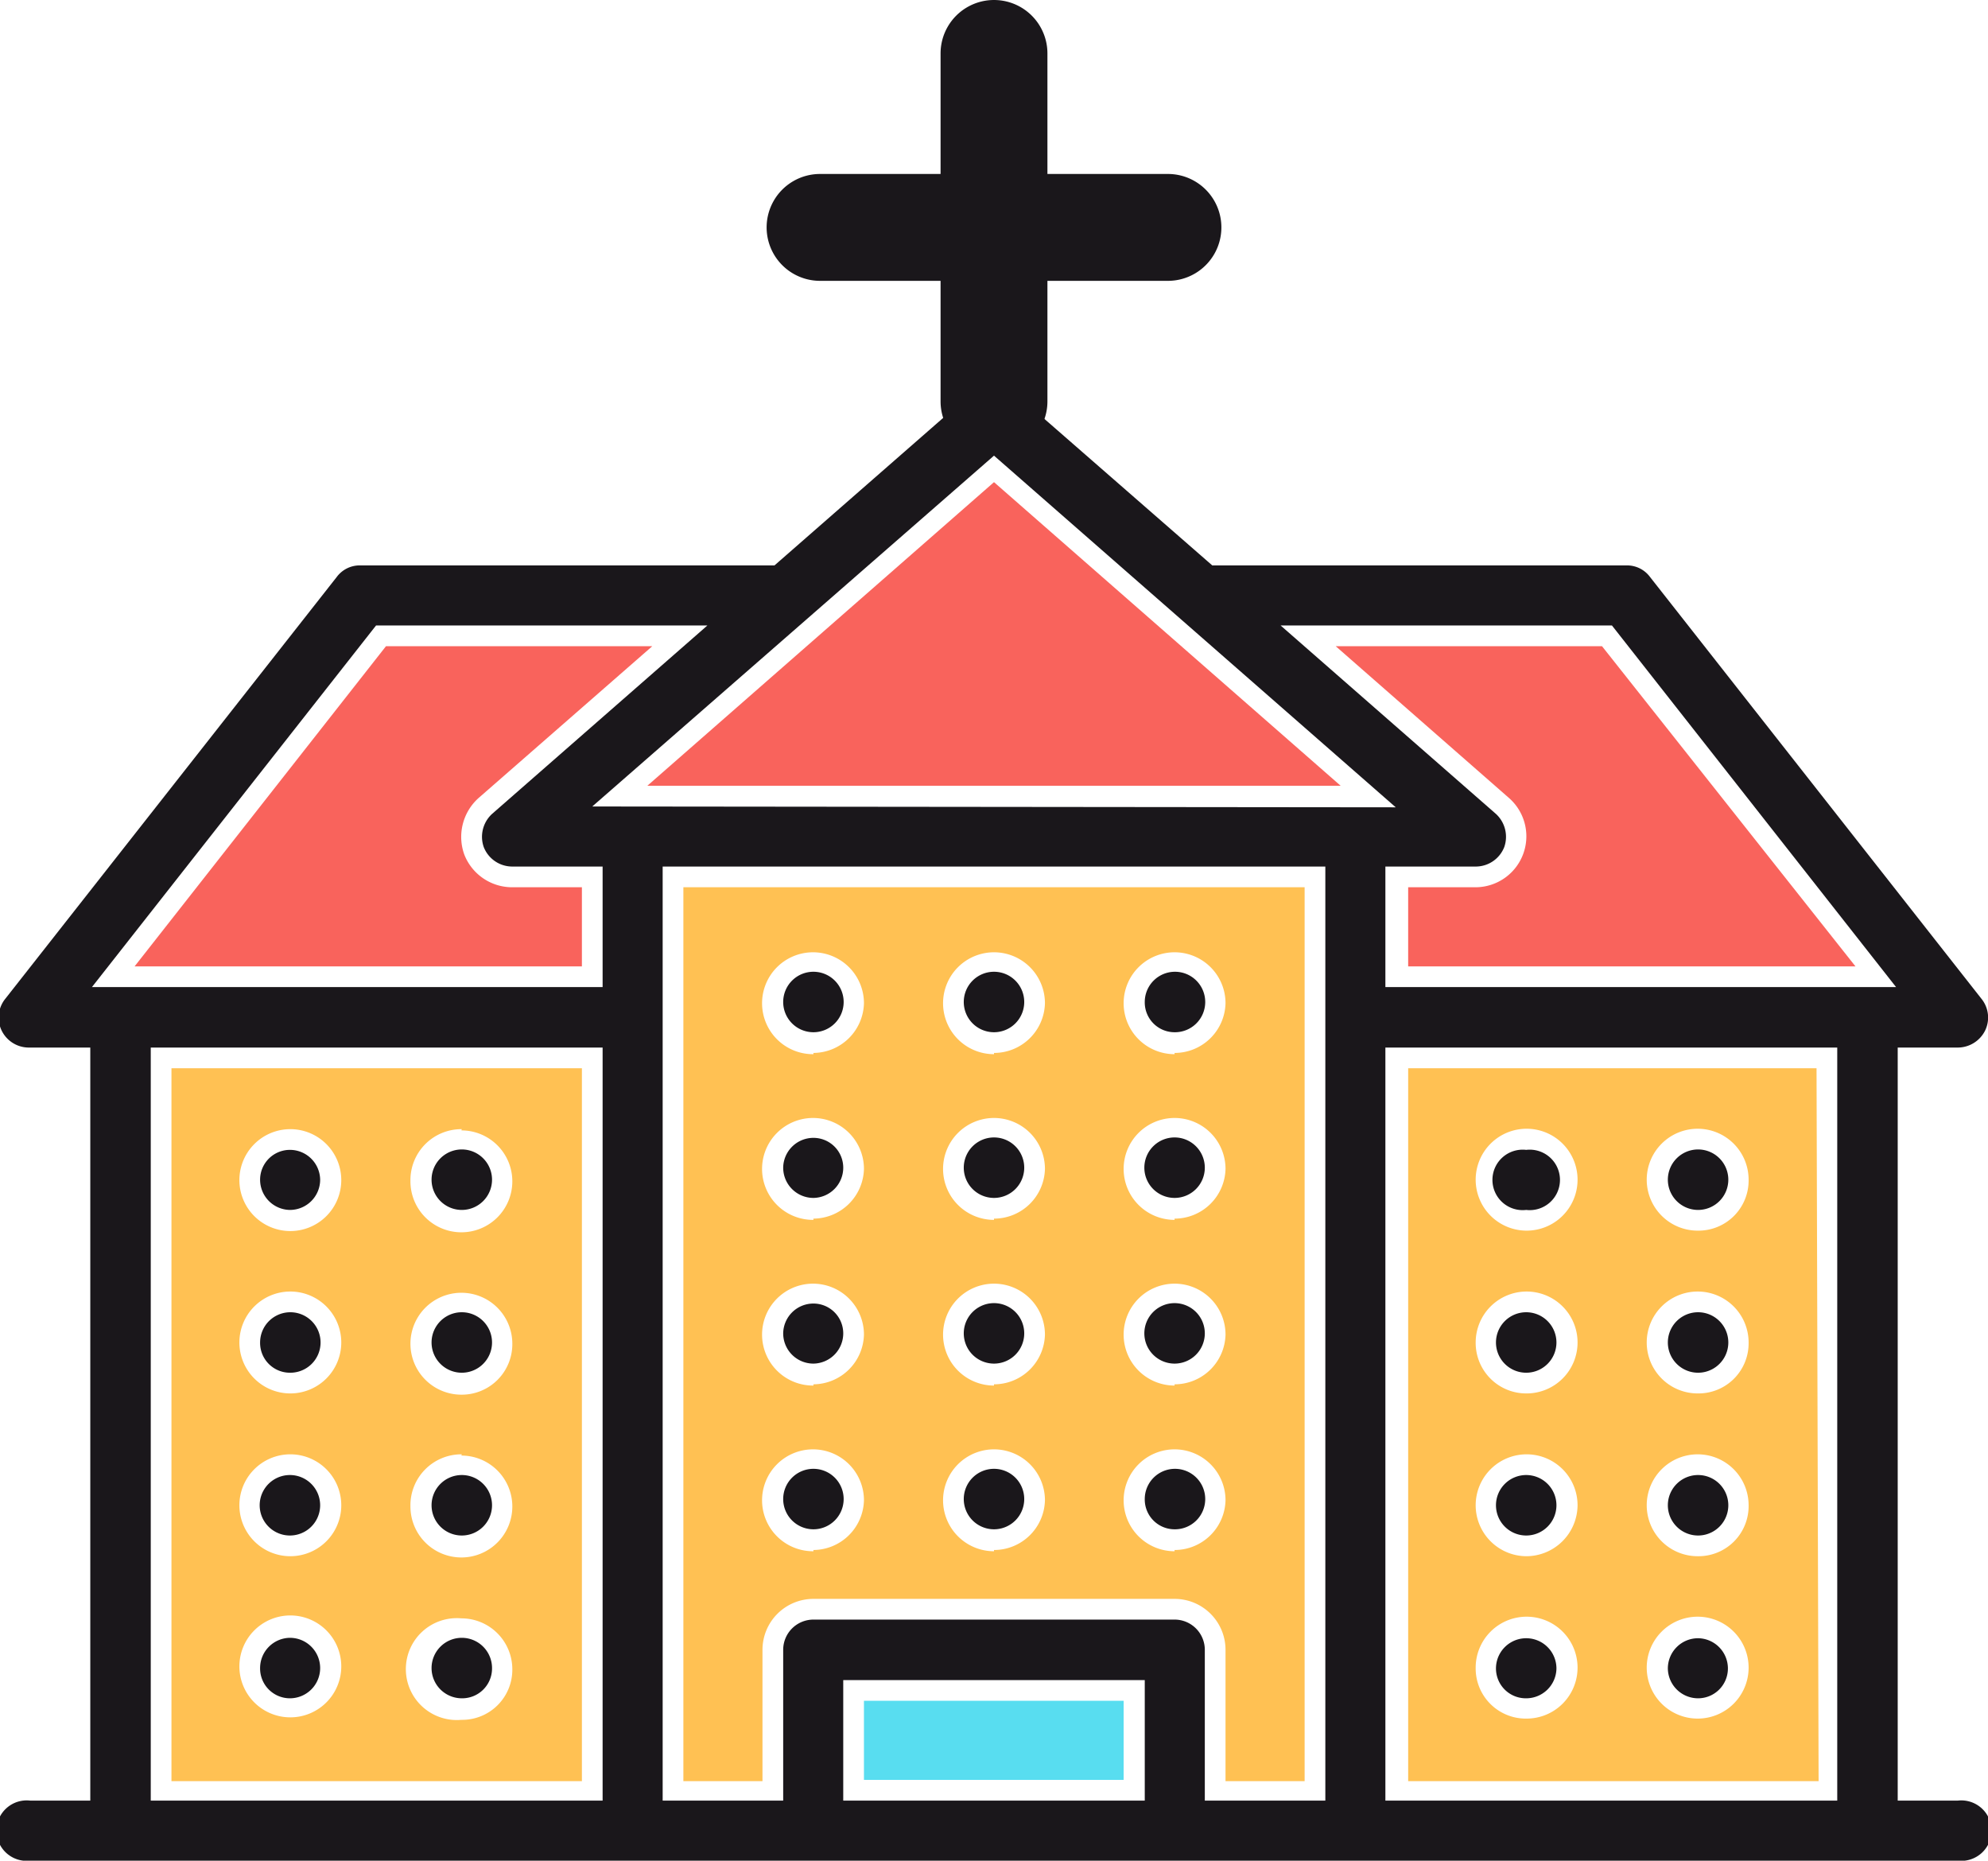 <svg xmlns="http://www.w3.org/2000/svg" viewBox="0 0 48 44.92"><defs><style>.cls-1{fill:#f9635c;}.cls-2{fill:#58ddf0;}.cls-3{fill:#ffc153;}.cls-4{fill:#1a171b;}</style></defs><g id="레이어_2" data-name="레이어 2"><g id="layer_1" data-name="layer 1"><polygon class="cls-1" points="24 11.64 15.63 18.97 32.37 18.97 24 11.64"/><rect class="cls-2" x="20.86" y="41.06" width="6.27" height="1.91"/><path class="cls-3" d="M29.59,43H31.5V21.42h-15V43h1.91V39.83a1.23,1.23,0,0,1,1.23-1.23h8.73a1.23,1.23,0,0,1,1.22,1.23Zm-9.95-5.55a1.23,1.23,0,1,1,1.22-1.23A1.23,1.23,0,0,1,19.64,37.42Zm0-4a1.23,1.23,0,1,1,1.22-1.23A1.23,1.23,0,0,1,19.64,33.42Zm0-4a1.23,1.23,0,1,1,1.22-1.23A1.23,1.23,0,0,1,19.64,29.42Zm0-4a1.23,1.23,0,1,1,1.22-1.23A1.23,1.23,0,0,1,19.64,25.42Zm4.36,12a1.23,1.23,0,1,1,1.23-1.23A1.23,1.23,0,0,1,24,37.42Zm0-4a1.23,1.23,0,1,1,1.23-1.23A1.23,1.23,0,0,1,24,33.42Zm0-4a1.23,1.23,0,1,1,1.23-1.23A1.23,1.23,0,0,1,24,29.42Zm0-4a1.23,1.23,0,1,1,1.23-1.23A1.23,1.23,0,0,1,24,25.42Zm4.36,12a1.23,1.23,0,1,1,1.23-1.23A1.23,1.23,0,0,1,28.36,37.42Zm0-4a1.23,1.23,0,1,1,1.23-1.23A1.23,1.23,0,0,1,28.36,33.42Zm0-4a1.23,1.23,0,1,1,1.23-1.23A1.23,1.23,0,0,1,28.36,29.42Zm0-4a1.23,1.23,0,1,1,1.23-1.23A1.23,1.23,0,0,1,28.36,25.42Z"/><path class="cls-3" d="M4.14,43h9.91V25.79H4.14Zm7-15.71a1.23,1.23,0,1,1-1.23,1.22A1.23,1.23,0,0,1,11.15,27.26Zm0,3.92a1.23,1.23,0,0,1,1.23,1.23,1.22,1.22,0,0,1-1.23,1.23,1.23,1.23,0,1,1,0-2.46Zm0,3.93a1.23,1.23,0,1,1-1.23,1.23A1.23,1.23,0,0,1,11.15,35.11Zm0,3.93a1.23,1.23,0,0,1,1.23,1.23,1.21,1.21,0,0,1-1.23,1.22,1.23,1.23,0,1,1,0-2.45ZM7,27.26a1.23,1.23,0,1,1-1.22,1.22A1.23,1.23,0,0,1,7,27.26Zm0,3.92a1.23,1.23,0,1,1-1.22,1.23A1.23,1.23,0,0,1,7,31.18Zm0,3.93a1.23,1.23,0,1,1-1.22,1.23A1.23,1.23,0,0,1,7,35.11ZM7,39a1.23,1.23,0,1,1-1.22,1.23A1.23,1.23,0,0,1,7,39Z"/><path class="cls-1" d="M11.21,20.63a1.26,1.26,0,0,1,.34-1.36l4.2-3.67H9.32L3.25,23.33h10.8V21.42H12.36A1.24,1.24,0,0,1,11.21,20.63Z"/><path class="cls-3" d="M43.86,25.79H34V43h9.91Zm-7,15.7a1.21,1.21,0,0,1-1.23-1.22,1.23,1.23,0,1,1,1.23,1.22Zm0-3.92a1.23,1.23,0,1,1,1.23-1.23A1.24,1.24,0,0,1,36.85,37.57Zm0-3.93a1.22,1.22,0,0,1-1.23-1.23,1.23,1.23,0,1,1,1.23,1.23Zm0-3.93a1.23,1.23,0,1,1,1.23-1.23A1.23,1.23,0,0,1,36.85,29.71ZM41,41.49a1.23,1.23,0,1,1,1.22-1.22A1.23,1.23,0,0,1,41,41.49Zm0-3.92a1.23,1.23,0,1,1,1.22-1.23A1.21,1.21,0,0,1,41,37.57Zm0-3.93a1.23,1.23,0,1,1,1.22-1.23A1.21,1.21,0,0,1,41,33.64Zm0-3.93a1.23,1.23,0,1,1,1.22-1.23A1.21,1.21,0,0,1,41,29.71Z"/><path class="cls-1" d="M38.68,15.6H32.25l4.19,3.67a1.23,1.23,0,0,1-.8,2.15H34v1.91h10.8Z"/><path class="cls-4" d="M19.64,28.92a.73.73,0,0,0,.72-.73.72.72,0,0,0-.72-.72.73.73,0,0,0-.73.72A.73.73,0,0,0,19.64,28.92Z"/><path class="cls-4" d="M19.64,24.92a.73.73,0,1,0-.73-.73A.73.73,0,0,0,19.64,24.92Z"/><path class="cls-4" d="M19.64,36.92a.73.73,0,1,0-.73-.73A.73.73,0,0,0,19.64,36.92Z"/><path class="cls-4" d="M19.64,32.92a.73.73,0,0,0,.72-.73.72.72,0,0,0-.72-.72.73.73,0,0,0-.73.72A.73.73,0,0,0,19.64,32.92Z"/><path class="cls-4" d="M7,33.14a.73.73,0,1,0-.72-.73A.72.72,0,0,0,7,33.14Z"/><path class="cls-4" d="M7,41a.73.73,0,0,0,.73-.72A.73.73,0,0,0,7,39.54a.73.73,0,0,0-.72.73A.72.72,0,0,0,7,41Z"/><path class="cls-4" d="M7,37.07a.73.73,0,1,0,0-1.46.73.73,0,0,0,0,1.46Z"/><path class="cls-4" d="M7,29.21a.73.73,0,0,0,.73-.73A.73.73,0,0,0,7,27.76a.72.72,0,0,0-.72.72A.73.73,0,0,0,7,29.21Z"/><path class="cls-4" d="M11.15,33.14a.73.73,0,0,0,0-1.46.73.73,0,0,0,0,1.46Z"/><path class="cls-4" d="M11.15,37.07a.73.73,0,1,0-.73-.73A.73.73,0,0,0,11.15,37.07Z"/><path class="cls-4" d="M11.15,29.21a.73.73,0,0,0,.73-.73.73.73,0,0,0-1.46,0A.73.73,0,0,0,11.15,29.21Z"/><path class="cls-4" d="M11.15,41a.72.72,0,0,0,.73-.72.73.73,0,1,0-.73.72Z"/><path class="cls-4" d="M36.85,37.07a.73.73,0,1,0-.73-.73A.73.73,0,0,0,36.85,37.07Z"/><path class="cls-4" d="M36.85,33.14a.73.73,0,1,0-.73-.73A.73.73,0,0,0,36.85,33.14Z"/><path class="cls-4" d="M36.85,29.21a.73.73,0,1,0,0-1.45.73.73,0,1,0,0,1.45Z"/><path class="cls-4" d="M36.85,41a.73.73,0,0,0,.73-.72.73.73,0,0,0-1.46,0A.72.72,0,0,0,36.85,41Z"/><path class="cls-4" d="M41,29.21a.73.73,0,1,0-.73-.73A.73.73,0,0,0,41,29.21Z"/><path class="cls-4" d="M41,37.07a.73.73,0,0,0,0-1.46.73.73,0,0,0,0,1.46Z"/><path class="cls-4" d="M41,41a.72.72,0,0,0,.72-.72.73.73,0,0,0-.72-.73.73.73,0,0,0-.73.73A.73.73,0,0,0,41,41Z"/><path class="cls-4" d="M41,33.14a.73.73,0,0,0,0-1.46.73.73,0,0,0,0,1.46Z"/><path class="cls-4" d="M24,32.92a.73.73,0,0,0,.73-.73.73.73,0,0,0-1.46,0A.73.73,0,0,0,24,32.92Z"/><path class="cls-4" d="M24,24.92a.73.73,0,1,0-.73-.73A.73.73,0,0,0,24,24.92Z"/><path class="cls-4" d="M24,28.92a.73.73,0,0,0,.73-.73.73.73,0,0,0-1.46,0A.73.73,0,0,0,24,28.92Z"/><path class="cls-4" d="M24,36.92a.73.73,0,1,0-.73-.73A.73.73,0,0,0,24,36.92Z"/><path class="cls-4" d="M28.36,24.92a.73.73,0,1,0-.72-.73A.72.72,0,0,0,28.36,24.92Z"/><path class="cls-4" d="M28.36,36.92a.73.73,0,1,0-.72-.73A.72.72,0,0,0,28.36,36.92Z"/><path class="cls-4" d="M28.36,32.92a.73.73,0,0,0,.73-.73.73.73,0,1,0-.73.73Z"/><path class="cls-4" d="M28.36,28.92a.73.73,0,0,0,.73-.73.73.73,0,1,0-.73.73Z"/><path class="cls-4" d="M47.27,43.47H45.82V25.29h1.45a.74.74,0,0,0,.66-.41.72.72,0,0,0-.09-.77l-8-10.18a.69.69,0,0,0-.57-.28h-10L24.48,9.47a.73.73,0,0,0-1,0l-4.78,4.18h-10a.69.69,0,0,0-.57.28l-8,10.18a.72.72,0,0,0-.09.77.73.73,0,0,0,.66.41H2.18V43.47H.73a.73.73,0,1,0,0,1.45H47.27a.73.73,0,1,0,0-1.45Zm-32.72,0H3.64V25.29H14.55Zm0-19.64H2.22L9.08,15.1h8l-5.2,4.55a.75.75,0,0,0-.2.8.74.74,0,0,0,.68.47h2.19ZM27.64,43.47H20.36V40.56h7.28ZM32,24.56V43.47H29.09V39.83a.73.73,0,0,0-.72-.73H19.64a.73.73,0,0,0-.73.73v3.64H16V20.92H32ZM14.3,19.47,24,11l9.7,8.49Zm30.06,24H33.45V25.29H44.36ZM33.45,23.83V20.92h2.19a.74.74,0,0,0,.68-.47.75.75,0,0,0-.2-.8l-5.2-4.55h8l6.86,8.73Z"/><path class="cls-4" d="M19.8,6.78h2.91V9.69a1.29,1.29,0,0,0,2.58,0V6.78H28.2a1.29,1.29,0,0,0,0-2.58H25.29V1.29a1.29,1.29,0,1,0-2.58,0V4.2H19.8a1.29,1.29,0,1,0,0,2.58Z"/></g></g></svg>